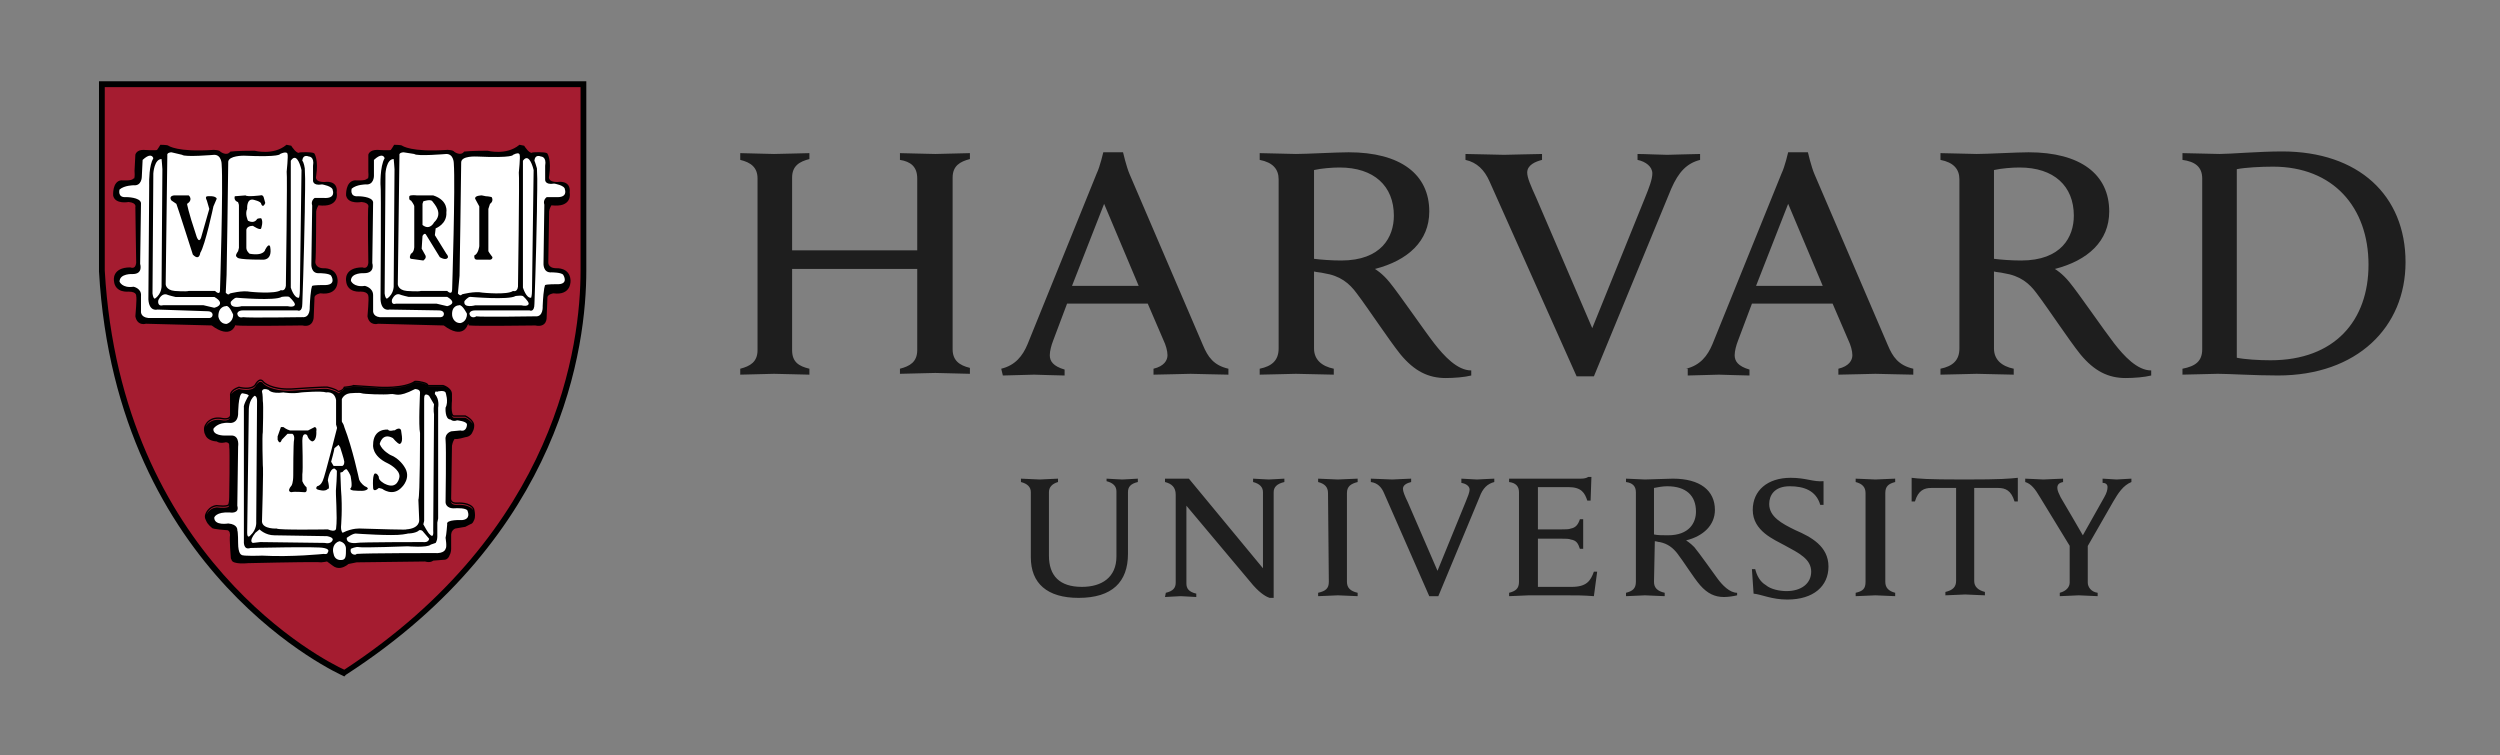 <svg width="139" height="42" viewBox="0 0 139 42" fill="none" xmlns="http://www.w3.org/2000/svg">
<rect x="0" y="0" width="139" height="42" fill="#808080" stroke="none"/>
<path d="M57.314 27.365C57.314 27.083 57.131 26.895 56.765 26.801V26.613C56.948 26.613 57.635 26.66 57.818 26.66C57.955 26.66 58.641 26.613 58.825 26.613V26.801C58.504 26.895 58.321 27.083 58.321 27.365V30.891C58.321 32.019 58.916 32.63 60.152 32.63C61.25 32.63 62.074 32.113 62.074 30.938V27.318C62.074 27.036 61.891 26.848 61.525 26.754V26.613C61.662 26.613 62.211 26.66 62.394 26.66C62.578 26.66 63.127 26.613 63.264 26.613V26.801C62.852 26.895 62.715 27.083 62.715 27.365V30.797C62.715 32.348 61.845 33.242 59.969 33.242C58.23 33.242 57.314 32.442 57.314 30.985L57.314 27.365ZM64.82 32.959C65.232 32.865 65.369 32.677 65.369 32.395V27.506C65.369 27.083 65.141 26.895 64.774 26.801V26.613H66.102L70.221 31.596V27.365C70.221 27.083 70.038 26.895 69.672 26.801V26.613C69.809 26.613 70.358 26.66 70.541 26.66C70.724 26.66 71.273 26.613 71.411 26.613V26.801C70.999 26.895 70.816 27.083 70.816 27.365V33.241H70.587C70.45 33.194 70.129 33.053 69.672 32.536L65.964 28.117V32.442C65.964 32.724 66.102 32.912 66.513 33.006V33.194C66.376 33.194 65.827 33.147 65.644 33.147C65.461 33.147 64.912 33.194 64.774 33.194L64.82 32.959ZM97.407 31.643H97.59C97.682 32.019 97.865 32.348 98.185 32.536C98.46 32.771 98.963 32.865 99.329 32.865C100.153 32.865 100.702 32.442 100.702 31.784C100.702 31.079 100.016 30.75 99.238 30.327C98.643 29.998 97.453 29.528 97.453 28.352C97.453 27.271 98.277 26.566 99.558 26.566C100.428 26.566 100.794 26.801 101.389 26.754V28.07H101.206C100.977 27.271 100.29 27.036 99.512 27.036C98.643 27.036 98.368 27.553 98.368 28.023C98.368 28.728 99.055 29.105 99.833 29.481C100.702 29.857 101.663 30.374 101.663 31.502C101.663 32.583 100.84 33.335 99.375 33.335C98.505 33.335 97.956 33.053 97.499 33.006L97.407 31.643ZM115.119 30.421L113.426 27.647C113.151 27.177 112.922 26.895 112.602 26.801V26.613C112.831 26.613 113.472 26.66 113.609 26.66C113.792 26.66 114.433 26.613 114.707 26.613V26.801C114.479 26.848 114.387 26.942 114.387 27.13C114.387 27.271 114.479 27.459 114.57 27.647C114.662 27.788 115.806 29.763 115.806 29.763L116.996 27.647C117.133 27.412 117.179 27.224 117.179 27.083C117.179 26.942 117.087 26.848 116.904 26.848V26.613C117.087 26.613 117.545 26.66 117.682 26.66C117.82 26.66 118.323 26.613 118.506 26.613V26.801C118.048 26.989 117.774 27.412 117.499 27.882L115.989 30.515M116.08 30.186V32.395C116.08 32.63 116.264 32.912 116.63 32.959V33.147C116.447 33.147 115.76 33.1 115.577 33.1C115.394 33.1 114.753 33.147 114.524 33.147V32.959C114.89 32.865 115.074 32.63 115.074 32.395V30.28M83.906 26.613H87.842C87.98 26.613 88.163 26.613 88.3 26.519H88.483L88.437 27.835H88.254C88.117 27.412 87.934 27.083 87.202 27.083H85.508V29.433H86.835C87.019 29.433 87.247 29.433 87.339 29.387C87.614 29.34 87.751 29.151 87.842 28.869H88.025V30.515H87.842C87.751 30.233 87.659 30.045 87.339 29.998C87.247 29.951 87.019 29.951 86.835 29.951H85.508V32.63H87.385C88.209 32.63 88.437 32.301 88.62 31.784H88.803L88.62 33.147C88.025 33.1 87.659 33.1 86.973 33.1H85.005C84.822 33.1 84.135 33.147 83.906 33.147V32.959C84.272 32.865 84.456 32.724 84.456 32.348V27.365C84.456 27.036 84.272 26.848 83.906 26.801L83.906 26.613ZM73.837 27.412C73.837 27.083 73.654 26.895 73.288 26.801V26.613C73.517 26.613 74.157 26.66 74.386 26.66C74.569 26.66 75.256 26.613 75.485 26.613V26.801C75.119 26.895 74.89 27.036 74.89 27.412V32.348C74.89 32.677 75.073 32.865 75.485 32.959V33.147C75.256 33.147 74.615 33.1 74.386 33.1C74.203 33.1 73.517 33.147 73.288 33.147V32.959C73.7 32.865 73.883 32.724 73.883 32.348L73.837 27.412ZM103.724 27.412C103.724 27.083 103.541 26.895 103.175 26.801V26.613C103.404 26.613 104.09 26.66 104.274 26.66C104.457 26.66 105.143 26.613 105.372 26.613V26.801C105.006 26.895 104.823 27.036 104.823 27.412V32.348C104.823 32.677 105.006 32.865 105.372 32.959V33.147C105.143 33.147 104.502 33.1 104.274 33.1C104.09 33.1 103.404 33.147 103.175 33.147V32.959C103.587 32.865 103.724 32.724 103.724 32.348V27.412ZM109.216 26.66C107.065 26.66 106.699 26.613 106.287 26.566V27.882H106.47C106.653 27.271 106.974 27.13 107.386 27.13H108.759V32.301C108.759 32.63 108.576 32.818 108.164 32.912V33.1C108.392 33.1 109.079 33.053 109.262 33.053C109.445 33.053 110.132 33.1 110.361 33.1V32.912C109.994 32.818 109.766 32.63 109.766 32.301V27.13H111.093C111.505 27.13 111.825 27.271 112.008 27.882H112.191V26.566C111.688 26.613 111.368 26.66 109.216 26.66ZM91.962 32.348C91.962 32.677 92.145 32.865 92.557 32.959V33.147C92.328 33.147 91.641 33.1 91.458 33.1C91.275 33.1 90.635 33.147 90.406 33.147V32.959C90.772 32.865 90.955 32.724 90.955 32.348V27.365C90.955 27.036 90.772 26.848 90.406 26.801V26.613C90.635 26.613 91.275 26.66 91.458 26.66C91.779 26.66 92.648 26.613 93.014 26.613C94.525 26.613 95.349 27.271 95.349 28.352C95.349 29.198 94.708 29.81 93.747 30.045C93.747 30.045 93.976 30.186 94.204 30.421C94.479 30.75 95.211 31.784 95.486 32.16C95.761 32.536 96.172 32.959 96.584 32.959V33.1C96.401 33.147 96.081 33.194 95.852 33.194C95.349 33.194 94.937 33.006 94.525 32.536C94.159 32.113 93.609 31.22 93.243 30.75C93.014 30.468 92.74 30.233 92.282 30.139C92.191 30.139 92.099 30.092 92.008 30.092L91.962 32.348ZM91.962 29.715C92.145 29.762 92.465 29.762 92.74 29.762C93.93 29.762 94.296 29.057 94.296 28.446C94.296 27.553 93.747 27.036 92.694 27.036C92.465 27.036 92.191 27.083 91.962 27.13V29.715ZM76.95 27.412C76.813 27.083 76.584 26.848 76.218 26.801V26.613C76.447 26.613 77.225 26.66 77.408 26.66C77.545 26.66 78.231 26.613 78.46 26.613V26.801C78.277 26.848 78.003 26.942 78.003 27.177C78.003 27.318 78.094 27.553 78.277 27.929L79.925 31.737L81.481 27.929C81.618 27.6 81.71 27.365 81.71 27.224C81.71 27.036 81.527 26.895 81.252 26.848V26.613C81.435 26.613 81.939 26.66 82.122 26.66C82.259 26.66 82.854 26.613 83.083 26.613V26.801C82.717 26.895 82.442 27.13 82.259 27.647L79.971 33.147H79.467L76.95 27.412ZM82.808 10.065C82.534 9.454 82.122 9.031 81.481 8.89V8.561C81.893 8.561 83.312 8.608 83.632 8.608C83.907 8.608 85.28 8.561 85.737 8.561V8.89C85.371 8.984 84.913 9.172 84.913 9.595C84.913 9.877 85.097 10.3 85.417 11.005L88.529 18.245L91.459 11.005C91.687 10.441 91.87 9.971 91.87 9.642C91.87 9.266 91.504 8.984 91.047 8.89V8.561C91.459 8.561 92.374 8.608 92.694 8.608C92.969 8.608 94.067 8.561 94.525 8.561V8.89C93.793 9.078 93.335 9.548 92.923 10.488L88.621 20.924H87.66L82.808 10.065ZM41.158 20.501C41.707 20.36 42.119 20.125 42.119 19.467V9.924C42.119 9.313 41.753 9.031 41.158 8.89V8.514C41.433 8.514 42.714 8.561 43.035 8.561C43.401 8.561 44.728 8.514 45.003 8.514V8.843C44.453 8.984 44.041 9.219 44.041 9.877V13.92H50.998V9.924C50.998 9.266 50.632 8.984 50.037 8.89V8.514C50.312 8.514 51.639 8.561 52.005 8.561C52.325 8.561 53.607 8.514 53.927 8.514V8.843C53.378 8.984 52.966 9.219 52.966 9.877V19.42C52.966 20.031 53.332 20.313 53.927 20.454V20.784C53.653 20.784 52.325 20.736 52.005 20.736C51.639 20.736 50.357 20.784 50.037 20.784V20.501C50.586 20.36 50.998 20.125 50.998 19.467V14.954H44.041V19.467C44.041 20.125 44.408 20.36 45.003 20.501V20.831C44.728 20.831 43.355 20.784 43.035 20.784C42.714 20.784 41.478 20.831 41.158 20.831V20.501ZM121.345 20.501C122.077 20.36 122.443 20.078 122.443 19.42V9.924C122.443 9.266 122.032 8.984 121.345 8.89V8.514C121.757 8.514 123.038 8.561 123.405 8.561C124 8.561 125.602 8.42 126.883 8.42C131.14 8.42 133.748 10.864 133.748 14.578C133.748 18.198 131.048 20.877 126.654 20.877C125.373 20.877 123.908 20.783 123.313 20.783C122.947 20.783 121.757 20.83 121.345 20.83V20.501ZM124.366 19.89C124.824 19.984 125.602 20.031 126.242 20.031C129.812 20.031 131.689 17.822 131.689 14.719C131.689 11.523 129.721 9.266 126.38 9.266C125.693 9.266 124.824 9.313 124.366 9.407V19.89ZM73.06 19.373C73.06 19.984 73.472 20.36 74.158 20.501V20.831C73.746 20.831 72.465 20.784 72.053 20.784C71.733 20.784 70.451 20.831 70.039 20.831V20.501C70.726 20.36 71.092 20.031 71.092 19.373V9.971C71.092 9.407 70.772 9.031 70.039 8.89V8.514C70.451 8.514 71.687 8.561 72.053 8.561C72.648 8.561 74.296 8.467 74.982 8.467C77.866 8.467 79.468 9.689 79.468 11.758C79.468 13.403 78.278 14.484 76.447 14.954C76.447 14.954 76.859 15.189 77.271 15.707C77.774 16.318 79.193 18.386 79.742 19.091C80.291 19.797 81.024 20.596 81.802 20.596V20.878C81.436 20.972 80.841 21.019 80.383 21.019C79.422 21.019 78.644 20.643 77.866 19.702C77.225 18.903 76.081 17.164 75.44 16.318C75.028 15.754 74.525 15.33 73.609 15.189C73.426 15.142 73.243 15.142 73.06 15.095L73.06 19.373ZM73.06 14.39C73.426 14.437 74.021 14.484 74.57 14.484C76.813 14.484 77.499 13.168 77.499 11.993C77.499 10.347 76.401 9.313 74.479 9.313C74.067 9.313 73.472 9.36 73.06 9.454V14.39ZM110.865 19.373C110.865 19.984 111.277 20.36 111.963 20.501V20.831C111.551 20.831 110.27 20.784 109.904 20.784C109.583 20.784 108.302 20.831 107.89 20.831V20.501C108.577 20.36 108.943 20.031 108.943 19.373V9.971C108.943 9.407 108.622 9.031 107.89 8.89V8.514C108.302 8.514 109.538 8.561 109.904 8.561C110.499 8.561 112.147 8.467 112.787 8.467C115.671 8.467 117.273 9.689 117.273 11.758C117.273 13.403 116.083 14.484 114.252 14.954C114.252 14.954 114.664 15.189 115.076 15.707C115.579 16.318 116.998 18.386 117.547 19.091C118.096 19.797 118.829 20.596 119.607 20.596V20.878C119.241 20.972 118.646 21.019 118.188 21.019C117.227 21.019 116.449 20.643 115.671 19.702C115.03 18.903 113.886 17.164 113.245 16.318C112.833 15.754 112.33 15.33 111.414 15.189C111.231 15.142 111.048 15.142 110.865 15.095L110.865 19.373ZM110.865 14.39C111.231 14.437 111.826 14.484 112.375 14.484C114.618 14.484 115.305 13.168 115.305 11.993C115.305 10.347 114.206 9.313 112.284 9.313C111.872 9.313 111.277 9.36 110.865 9.454V14.39ZM55.668 20.501C56.446 20.313 56.858 19.796 57.132 19.138L60.977 9.642C61.16 9.266 61.343 8.467 61.343 8.467H62.441C62.441 8.467 62.624 9.266 62.807 9.689L66.881 19.185C67.156 19.843 67.476 20.313 68.3 20.501V20.831C67.842 20.831 66.515 20.784 66.195 20.784C65.874 20.784 64.593 20.831 64.135 20.831V20.501C64.73 20.36 64.913 20.031 64.913 19.749C64.913 19.514 64.821 19.185 64.684 18.903L63.815 16.882H59.329L58.551 18.95C58.459 19.185 58.368 19.514 58.368 19.749C58.368 20.078 58.551 20.36 59.192 20.548V20.878C58.78 20.878 57.727 20.831 57.498 20.831L55.759 20.878L55.668 20.501ZM63.311 15.894L61.389 11.334L59.604 15.894H63.311ZM93.746 20.501C94.524 20.313 94.936 19.796 95.211 19.138L99.055 9.642C99.239 9.266 99.422 8.467 99.422 8.467H100.52C100.52 8.467 100.703 9.266 100.886 9.689L104.96 19.185C105.234 19.843 105.555 20.313 106.379 20.501V20.831C105.921 20.831 104.594 20.784 104.273 20.784C103.953 20.784 102.671 20.831 102.214 20.831V20.501C102.809 20.36 102.992 20.031 102.992 19.749C102.992 19.514 102.9 19.185 102.763 18.903L101.893 16.882H97.408L96.63 18.95C96.538 19.185 96.447 19.514 96.447 19.749C96.447 20.078 96.63 20.36 97.271 20.548V20.878C96.859 20.878 95.806 20.831 95.577 20.831L93.838 20.878V20.501H93.746ZM101.344 15.894L99.422 11.334L97.637 15.894H101.344Z" fill="#1E1E1E"/>
<path d="M5.687 4.707H32.461V15.096C32.461 19.844 30.722 29.951 19.188 37.473C19.188 37.473 6.648 32.114 5.687 15.096L5.687 4.707Z" fill="#A51C30"/>
<path d="M14.491 21.097C14.424 21.094 14.366 21.129 14.319 21.171C14.227 21.252 14.172 21.365 14.169 21.371C14.067 21.517 13.852 21.555 13.657 21.549C13.462 21.543 13.294 21.497 13.294 21.497L13.283 21.494L13.273 21.498C12.992 21.594 12.867 21.717 12.816 21.822C12.79 21.875 12.784 21.923 12.784 21.957C12.784 21.985 12.787 21.996 12.789 22.004V23.081C12.779 23.141 12.752 23.177 12.715 23.202C12.677 23.228 12.627 23.242 12.576 23.247C12.475 23.258 12.377 23.236 12.377 23.236H12.376C12.024 23.164 11.783 23.249 11.632 23.354C11.484 23.457 11.425 23.578 11.423 23.582C11.273 23.791 11.372 24.085 11.372 24.085V24.087C11.382 24.113 11.393 24.139 11.406 24.162C11.406 24.162 11.408 24.167 11.408 24.167C11.545 24.544 12.049 24.543 12.049 24.543C12.232 24.684 12.552 24.59 12.552 24.59C12.646 24.59 12.701 24.63 12.735 24.681C12.751 24.75 12.743 24.819 12.743 24.819L12.743 24.828L12.744 24.835C12.747 24.847 12.754 24.913 12.757 25.002C12.76 25.091 12.761 25.209 12.762 25.345C12.764 25.618 12.763 25.965 12.761 26.306C12.755 26.987 12.743 27.645 12.743 27.645C12.743 27.875 12.7 28.01 12.7 28.01L12.698 28.015V28.022C12.698 28.033 12.694 28.039 12.682 28.049C12.669 28.059 12.648 28.071 12.618 28.079C12.56 28.095 12.476 28.101 12.392 28.101C12.224 28.101 12.053 28.078 12.053 28.078L12.049 28.077L12.044 28.078C11.568 28.127 11.42 28.566 11.419 28.571V28.572C11.381 28.663 11.384 28.756 11.41 28.839C11.423 28.881 11.441 28.921 11.463 28.958C11.548 29.172 11.774 29.338 11.774 29.338C11.774 29.432 12.644 29.479 12.644 29.479C12.697 29.492 12.733 29.53 12.76 29.576C12.762 29.585 12.765 29.593 12.768 29.601C12.789 29.683 12.789 29.761 12.789 29.761C12.783 29.786 12.78 29.814 12.778 29.854C12.776 29.9 12.775 29.956 12.777 30.02C12.779 30.146 12.786 30.301 12.794 30.451C12.812 30.752 12.835 31.033 12.835 31.033L12.835 31.035V31.037C12.84 31.067 12.855 31.093 12.872 31.116L12.873 31.124C12.919 31.406 13.789 31.312 13.789 31.312C13.789 31.312 16.836 31.24 17.66 31.254C17.778 31.256 17.85 31.26 17.861 31.266C17.953 31.266 18.182 31.219 18.182 31.219L18.502 31.454C18.631 31.557 18.764 31.586 18.887 31.578C18.911 31.576 18.935 31.573 18.959 31.569C19.194 31.525 19.372 31.359 19.372 31.359L19.83 31.266C19.921 31.266 23.629 31.219 23.629 31.219C23.949 31.313 24.086 31.171 24.086 31.171L24.681 31.124C24.704 31.124 24.725 31.122 24.745 31.119C24.891 31.091 24.965 30.972 25.004 30.855C25.016 30.832 25.028 30.809 25.037 30.785C25.085 30.648 25.084 30.514 25.084 30.514V29.719C25.092 29.656 25.106 29.607 25.122 29.562C25.205 29.411 25.322 29.385 25.322 29.385L25.871 29.291L26.146 29.15C26.252 29.123 26.307 29.047 26.339 28.956C26.347 28.942 26.356 28.93 26.362 28.916C26.4 28.833 26.411 28.737 26.411 28.645C26.411 28.462 26.364 28.294 26.364 28.294L26.362 28.286C26.262 28.08 26.031 27.996 25.831 27.96C25.632 27.924 25.456 27.936 25.456 27.936H25.455C25.235 27.959 25.151 27.894 25.113 27.831C25.075 27.767 25.084 27.698 25.084 27.698V27.696L25.13 24.782C25.148 24.673 25.179 24.586 25.21 24.515C25.246 24.445 25.276 24.402 25.276 24.402C25.413 24.449 25.871 24.308 25.871 24.308C26.134 24.281 26.243 24.115 26.291 23.978C26.295 23.97 26.301 23.962 26.305 23.954C26.365 23.824 26.365 23.704 26.365 23.701C26.389 23.516 26.265 23.364 26.141 23.261C26.016 23.157 25.886 23.097 25.886 23.097L25.879 23.094H25.236C25.218 23.09 25.204 23.08 25.189 23.06C25.173 23.039 25.158 23.008 25.147 22.97C25.125 22.894 25.115 22.792 25.113 22.691C25.107 22.489 25.13 22.291 25.13 22.291L25.13 22.288V21.91C25.13 21.727 25.003 21.599 24.884 21.519C24.764 21.439 24.646 21.404 24.646 21.404L24.641 21.402H23.824C23.806 21.37 23.785 21.34 23.755 21.319C23.714 21.292 23.667 21.272 23.622 21.257C23.533 21.226 23.45 21.214 23.45 21.214C23.301 21.166 23.079 21.167 23.079 21.167H23.067L23.057 21.173C22.773 21.376 22.273 21.461 21.846 21.49C21.42 21.519 21.068 21.496 21.068 21.496L19.632 21.401L19.619 21.413C19.624 21.409 19.615 21.416 19.6 21.421C19.585 21.426 19.564 21.432 19.54 21.438C19.492 21.448 19.431 21.458 19.372 21.467C19.253 21.485 19.139 21.496 19.139 21.496L19.115 21.498L19.107 21.522C19.068 21.644 18.948 21.686 18.948 21.686L18.822 21.73C18.738 21.657 18.608 21.601 18.484 21.562C18.354 21.522 18.245 21.499 18.24 21.498C18.239 21.498 18.238 21.497 18.238 21.496C18.233 21.495 18.229 21.494 18.225 21.493C18.217 21.491 18.21 21.49 18.201 21.489C18.182 21.487 18.158 21.486 18.128 21.486C18.069 21.486 17.988 21.487 17.892 21.491C17.701 21.497 17.45 21.51 17.201 21.525C16.704 21.554 16.213 21.59 16.212 21.59C15.644 21.613 15.261 21.52 15.02 21.422C14.779 21.324 14.684 21.225 14.684 21.225C14.624 21.141 14.557 21.1 14.491 21.097ZM14.488 21.174C14.528 21.176 14.575 21.199 14.628 21.275L14.629 21.277L14.631 21.28C14.631 21.28 14.742 21.392 14.993 21.494C15.244 21.596 15.638 21.691 16.215 21.667H16.217C16.217 21.667 16.709 21.631 17.206 21.602C17.455 21.587 17.705 21.575 17.895 21.568C17.99 21.565 18.071 21.563 18.128 21.563C18.157 21.564 18.18 21.565 18.195 21.566C18.201 21.567 18.205 21.568 18.208 21.568L18.21 21.57L18.221 21.573C18.221 21.573 18.334 21.596 18.464 21.636C18.593 21.677 18.74 21.738 18.797 21.797L18.813 21.813L18.972 21.759C18.972 21.759 19.07 21.7 19.136 21.598C19.085 21.726 18.96 21.769 18.96 21.769L18.823 21.864C18.686 21.723 18.228 21.629 18.228 21.629C18.182 21.582 16.214 21.722 16.214 21.722C15.069 21.769 14.657 21.347 14.657 21.347C14.429 21.018 14.2 21.487 14.2 21.487C13.971 21.816 13.284 21.629 13.284 21.629C13.031 21.715 12.918 21.822 12.865 21.912C12.869 21.895 12.874 21.877 12.884 21.857C12.924 21.776 13.03 21.666 13.292 21.575C13.307 21.578 13.46 21.62 13.656 21.626C13.862 21.632 14.104 21.598 14.231 21.416L14.233 21.414L14.235 21.411C14.235 21.411 14.29 21.297 14.368 21.228C14.407 21.194 14.448 21.172 14.488 21.174ZM23.09 21.245C23.106 21.245 23.313 21.248 23.434 21.289L23.437 21.29L23.44 21.291C23.44 21.291 23.518 21.302 23.6 21.33C23.641 21.344 23.683 21.362 23.715 21.384C23.721 21.387 23.723 21.391 23.728 21.395C23.618 21.325 23.445 21.299 23.445 21.299C23.308 21.252 23.079 21.252 23.079 21.252C22.484 21.675 21.065 21.582 21.065 21.582L19.646 21.487C19.601 21.534 19.159 21.58 19.148 21.581C19.15 21.578 19.153 21.575 19.155 21.572C19.161 21.571 19.266 21.56 19.384 21.543C19.444 21.534 19.506 21.524 19.557 21.513C19.582 21.507 19.605 21.501 19.624 21.494C19.635 21.491 19.643 21.485 19.652 21.48L21.063 21.573C21.063 21.573 21.421 21.597 21.853 21.567C22.279 21.538 22.779 21.459 23.09 21.245ZM23.807 21.479H24.629C24.632 21.48 24.697 21.506 24.773 21.546C24.696 21.507 24.635 21.487 24.635 21.487H23.811C23.81 21.484 23.808 21.482 23.807 21.479ZM24.788 21.554C24.808 21.565 24.824 21.571 24.845 21.584C24.85 21.588 24.855 21.593 24.861 21.597C24.836 21.581 24.812 21.567 24.788 21.554ZM25.114 23.079C25.119 23.088 25.124 23.098 25.13 23.106C25.153 23.138 25.185 23.162 25.224 23.17L25.227 23.171H25.862C25.867 23.174 25.981 23.228 26.094 23.322C26.173 23.388 26.243 23.47 26.275 23.561C26.193 23.426 26.042 23.322 25.949 23.268C25.903 23.241 25.871 23.227 25.871 23.227H25.231C25.175 23.216 25.138 23.158 25.114 23.079ZM12.805 23.223C12.689 23.446 12.369 23.368 12.369 23.368C11.683 23.227 11.454 23.697 11.454 23.697C11.447 23.706 11.444 23.715 11.439 23.724C11.449 23.689 11.463 23.656 11.485 23.626L11.489 23.62C11.489 23.62 11.541 23.512 11.676 23.417C11.812 23.323 12.028 23.243 12.362 23.311C12.362 23.311 12.469 23.336 12.585 23.323C12.644 23.317 12.706 23.302 12.758 23.267C12.775 23.255 12.79 23.239 12.805 23.223ZM25.056 27.877C25.111 27.963 25.231 28.037 25.462 28.014C25.462 28.014 25.631 28.002 25.82 28.036C26.009 28.071 26.211 28.151 26.295 28.32C26.295 28.321 26.3 28.345 26.302 28.352C26.087 28.027 25.46 28.069 25.46 28.069C25.16 28.099 25.078 27.97 25.056 27.877ZM12.74 28.098C12.739 28.1 12.736 28.115 12.736 28.115C12.736 28.139 12.725 28.159 12.706 28.174C12.687 28.19 12.661 28.201 12.628 28.21C12.435 28.263 12.049 28.21 12.049 28.21C11.718 28.244 11.555 28.473 11.49 28.598C11.49 28.598 11.618 28.201 12.053 28.155C12.06 28.156 12.222 28.178 12.393 28.178C12.481 28.178 12.568 28.172 12.638 28.153C12.673 28.143 12.705 28.131 12.73 28.11C12.734 28.107 12.737 28.102 12.74 28.098ZM15.929 8.048L15.915 8.06C15.201 8.656 14.163 8.381 14.163 8.381L14.159 8.38H14.154C13.146 8.38 12.822 8.427 12.822 8.427L12.807 8.43L12.798 8.441C12.694 8.569 12.566 8.568 12.454 8.535C12.345 8.502 12.261 8.439 12.257 8.436C12.237 8.406 12.204 8.388 12.168 8.375C12.127 8.36 12.081 8.352 12.037 8.346C11.948 8.333 11.866 8.333 11.866 8.333H11.864L11.863 8.334C10.859 8.404 10.232 8.345 9.859 8.269C9.672 8.232 9.549 8.189 9.473 8.157C9.397 8.125 9.37 8.105 9.37 8.105L9.375 8.11C9.36 8.095 9.346 8.089 9.329 8.084C9.312 8.079 9.292 8.075 9.271 8.071C9.228 8.064 9.177 8.06 9.128 8.057C9.029 8.051 8.937 8.051 8.937 8.051H8.913L8.903 8.072C8.863 8.154 8.739 8.325 8.73 8.338C8.725 8.34 8.712 8.344 8.69 8.347C8.664 8.349 8.63 8.352 8.592 8.353C8.516 8.355 8.422 8.354 8.331 8.351C8.149 8.345 7.978 8.334 7.978 8.334L7.977 8.333H7.976C7.785 8.333 7.67 8.396 7.606 8.462C7.541 8.528 7.527 8.599 7.527 8.599L7.526 8.602L7.48 9.501V9.504C7.503 9.783 7.476 9.896 7.457 9.926C7.448 9.941 7.447 9.938 7.447 9.938L7.416 9.917L7.395 9.949C7.383 9.967 7.337 9.992 7.272 10.007C7.207 10.021 7.127 10.029 7.048 10.032C6.89 10.037 6.743 10.026 6.743 10.026L6.739 10.025L6.736 10.026C6.611 10.039 6.518 10.101 6.453 10.185C6.388 10.268 6.349 10.372 6.325 10.472C6.278 10.673 6.291 10.866 6.291 10.866V10.871C6.315 10.998 6.386 11.088 6.475 11.145C6.563 11.203 6.669 11.23 6.77 11.243C6.966 11.266 7.138 11.233 7.148 11.231H7.149C7.392 11.254 7.481 11.331 7.513 11.393C7.546 11.456 7.528 11.51 7.528 11.51L7.526 11.515V11.522C7.526 11.619 7.538 12.392 7.549 13.144C7.561 13.894 7.571 14.614 7.572 14.62C7.561 14.72 7.534 14.784 7.504 14.823C7.473 14.862 7.438 14.879 7.402 14.886C7.33 14.901 7.258 14.871 7.258 14.871L7.251 14.867H7.244C6.732 14.867 6.496 15.051 6.398 15.24C6.3 15.429 6.337 15.615 6.337 15.617C6.362 15.958 6.572 16.116 6.769 16.177C6.967 16.238 7.156 16.214 7.156 16.214L7.151 16.215C7.396 16.215 7.497 16.281 7.539 16.339C7.582 16.398 7.572 16.451 7.572 16.451L7.571 16.463L7.576 16.475C7.574 16.472 7.581 16.499 7.583 16.535C7.585 16.571 7.586 16.618 7.585 16.673C7.583 16.782 7.576 16.92 7.567 17.055C7.55 17.324 7.527 17.583 7.527 17.583V17.587L7.528 17.593C7.576 17.863 7.728 17.974 7.865 18.006C7.992 18.035 8.096 18.005 8.112 18H8.114L11.768 18.095C12.289 18.485 12.626 18.497 12.828 18.39C13.021 18.288 13.072 18.105 13.078 18.084L13.142 18.094C13.182 18.101 13.262 18.105 13.379 18.108C13.496 18.111 13.648 18.113 13.823 18.114C14.172 18.117 14.612 18.115 15.047 18.113C15.482 18.11 15.912 18.105 16.238 18.102C16.563 18.098 16.785 18.095 16.806 18.095H16.809C16.959 18.129 17.076 18.122 17.167 18.086C17.259 18.049 17.321 17.985 17.362 17.918C17.442 17.784 17.442 17.637 17.442 17.635V17.633L17.488 16.513C17.506 16.439 17.584 16.386 17.665 16.352C17.743 16.32 17.813 16.31 17.818 16.309C18.326 16.378 18.576 16.194 18.685 15.989C18.794 15.783 18.77 15.564 18.77 15.562V15.561C18.745 15.219 18.548 15.05 18.362 14.976C18.176 14.902 17.997 14.915 17.997 14.915L18 14.915C17.757 14.915 17.646 14.828 17.59 14.744C17.534 14.66 17.533 14.579 17.533 14.579V14.578C17.546 14.496 17.554 14.293 17.56 14.018C17.567 13.74 17.571 13.397 17.573 13.062C17.579 12.392 17.58 11.757 17.58 11.757C17.58 11.699 17.612 11.606 17.645 11.532C17.674 11.467 17.696 11.429 17.703 11.417C17.985 11.447 18.2 11.43 18.351 11.374C18.509 11.316 18.606 11.222 18.661 11.123C18.771 10.929 18.722 10.723 18.721 10.719C18.742 10.542 18.716 10.408 18.656 10.316C18.594 10.22 18.503 10.167 18.411 10.139C18.234 10.085 18.057 10.118 18.046 10.12C17.732 10.12 17.625 10.031 17.587 9.953C17.549 9.875 17.577 9.795 17.577 9.795L17.579 9.788C17.648 9.337 17.625 9.027 17.584 8.828C17.543 8.629 17.481 8.537 17.481 8.537L17.477 8.532L17.471 8.527C17.424 8.495 17.357 8.483 17.275 8.474C17.193 8.465 17.099 8.462 17.009 8.462C16.831 8.462 16.67 8.474 16.67 8.474L16.658 8.475L16.65 8.481C16.617 8.507 16.582 8.504 16.533 8.478C16.484 8.453 16.429 8.405 16.379 8.351C16.28 8.243 16.201 8.116 16.201 8.116L16.192 8.102L15.929 8.048ZM28.881 8.048L28.868 8.06C28.154 8.656 27.116 8.381 27.116 8.381L27.111 8.38H27.106C26.144 8.38 25.82 8.427 25.82 8.427L25.805 8.43L25.797 8.441C25.692 8.569 25.565 8.568 25.452 8.535C25.344 8.503 25.263 8.442 25.257 8.437C25.236 8.406 25.203 8.388 25.166 8.375C25.126 8.36 25.079 8.352 25.035 8.346C24.946 8.333 24.864 8.333 24.864 8.333H24.862L24.862 8.334C23.857 8.404 23.231 8.345 22.857 8.269C22.671 8.232 22.547 8.189 22.471 8.157C22.395 8.125 22.369 8.105 22.369 8.105L22.373 8.11C22.358 8.095 22.343 8.089 22.326 8.084C22.309 8.079 22.291 8.075 22.269 8.071C22.226 8.064 22.175 8.06 22.125 8.057C22.027 8.051 21.935 8.051 21.935 8.051H21.912L21.901 8.072C21.861 8.154 21.736 8.327 21.727 8.339C21.722 8.341 21.709 8.344 21.687 8.347C21.662 8.349 21.629 8.352 21.591 8.353C21.515 8.355 21.421 8.354 21.33 8.351C21.148 8.345 20.976 8.334 20.976 8.334L20.975 8.333H20.974C20.761 8.333 20.636 8.395 20.565 8.46C20.495 8.526 20.479 8.599 20.479 8.599V9.55C20.501 9.806 20.473 9.907 20.456 9.93C20.448 9.942 20.449 9.938 20.447 9.938C20.446 9.938 20.445 9.938 20.445 9.938L20.414 9.917L20.393 9.949C20.381 9.967 20.335 9.992 20.27 10.007C20.206 10.021 20.124 10.029 20.045 10.031C19.888 10.037 19.74 10.026 19.74 10.026L19.738 10.025L19.734 10.026C19.599 10.039 19.497 10.1 19.426 10.183C19.354 10.266 19.31 10.371 19.284 10.471C19.23 10.673 19.242 10.866 19.242 10.866V10.868L19.243 10.871C19.268 10.998 19.339 11.088 19.427 11.145C19.516 11.203 19.621 11.23 19.722 11.243C19.918 11.266 20.091 11.232 20.101 11.231H20.102C20.345 11.254 20.433 11.331 20.465 11.393C20.498 11.455 20.48 11.51 20.48 11.51L20.48 11.511V11.512C20.471 11.548 20.468 11.609 20.465 11.707C20.462 11.805 20.46 11.935 20.459 12.085C20.457 12.386 20.458 12.768 20.461 13.144C20.466 13.894 20.479 14.614 20.479 14.62C20.468 14.72 20.441 14.784 20.41 14.822C20.379 14.862 20.344 14.879 20.308 14.886C20.236 14.901 20.165 14.871 20.165 14.871L20.158 14.867H20.15C19.638 14.867 19.402 15.051 19.304 15.24C19.206 15.428 19.243 15.615 19.243 15.617C19.268 15.958 19.478 16.115 19.675 16.177C19.873 16.238 20.063 16.213 20.063 16.213L20.058 16.214C20.28 16.214 20.38 16.28 20.43 16.341C20.479 16.402 20.479 16.458 20.479 16.458V16.467L20.482 16.475C20.481 16.472 20.488 16.499 20.489 16.535C20.491 16.57 20.491 16.618 20.49 16.672C20.488 16.782 20.481 16.92 20.472 17.054C20.455 17.324 20.433 17.582 20.433 17.582L20.432 17.587L20.433 17.593C20.481 17.863 20.634 17.974 20.771 18.006C20.898 18.035 21.002 18.006 21.019 18.001H21.02L24.674 18.096C25.195 18.486 25.531 18.497 25.733 18.39C25.928 18.287 25.99 18.092 25.996 18.074L25.997 18.073C26.013 18.04 26.048 18.025 26.066 18.025C26.074 18.025 26.074 18.027 26.072 18.024C26.07 18.021 26.074 18.023 26.066 18.04L26.043 18.087L26.093 18.095C26.134 18.102 26.214 18.105 26.331 18.108C26.448 18.112 26.6 18.114 26.774 18.115C27.124 18.117 27.564 18.116 27.999 18.113C28.434 18.11 28.863 18.106 29.189 18.102C29.515 18.098 29.741 18.096 29.761 18.096C29.922 18.13 30.045 18.121 30.137 18.086C30.232 18.049 30.294 17.985 30.331 17.917C30.407 17.781 30.393 17.629 30.393 17.629L30.394 17.635L30.439 16.513C30.458 16.439 30.535 16.385 30.616 16.352C30.694 16.32 30.766 16.311 30.77 16.31C31.278 16.379 31.527 16.194 31.636 15.989C31.745 15.783 31.721 15.564 31.72 15.562V15.561C31.696 15.219 31.5 15.05 31.314 14.976C31.127 14.902 30.948 14.915 30.948 14.915L30.952 14.914C30.685 14.914 30.576 14.827 30.526 14.744C30.476 14.662 30.486 14.582 30.486 14.582V14.577C30.486 14.3 30.532 11.758 30.532 11.758V11.757C30.532 11.699 30.563 11.606 30.597 11.532C30.626 11.467 30.649 11.429 30.656 11.417C30.938 11.446 31.153 11.429 31.304 11.374C31.461 11.316 31.558 11.222 31.614 11.123C31.724 10.928 31.675 10.723 31.674 10.718C31.695 10.542 31.668 10.408 31.608 10.315C31.546 10.22 31.454 10.167 31.363 10.139C31.185 10.084 31.007 10.118 30.997 10.12C30.684 10.12 30.578 10.03 30.54 9.952C30.502 9.875 30.53 9.795 30.53 9.795L30.532 9.788C30.601 9.337 30.578 9.027 30.537 8.828C30.496 8.628 30.433 8.537 30.433 8.537L30.429 8.532L30.423 8.527C30.377 8.495 30.309 8.483 30.227 8.474C30.146 8.465 30.052 8.462 29.962 8.462C29.783 8.462 29.622 8.474 29.622 8.474L29.611 8.475L29.602 8.481C29.569 8.507 29.535 8.504 29.486 8.478C29.437 8.453 29.381 8.405 29.331 8.351C29.231 8.243 29.153 8.116 29.153 8.116L29.144 8.102L28.881 8.048Z" fill="black"/>
<path d="M19.143 37.612L19.052 37.565C18.96 37.518 6.465 31.971 5.504 15.094V4.517H32.599V15.047C32.599 19.184 31.317 29.714 19.234 37.518L19.143 37.612ZM5.825 4.845V15.046C6.74 31.03 18.09 36.765 19.143 37.235C30.997 29.479 32.279 19.136 32.279 15.046V4.845H5.825Z" fill="black"/>
<path d="M9.532 8.468C9.532 8.468 9.257 8.468 9.303 8.656L9.212 15.801C9.212 15.801 9.212 16.131 9.715 16.177C9.715 16.177 10.355 16.224 10.493 16.177H11.958C11.958 16.177 12.232 16.459 12.232 16.13C12.232 16.13 12.415 10.348 12.323 9.126C12.323 9.126 12.323 8.608 11.911 8.608C11.911 8.608 10.264 8.749 10.127 8.608L9.532 8.468ZM15.885 8.479C15.825 8.473 15.727 8.491 15.573 8.561C15.573 8.561 15.619 8.75 13.56 8.656C13.514 8.656 12.736 8.655 12.69 8.984C12.69 8.984 12.644 12.369 12.644 12.463L12.598 15.284L12.552 16.271C12.552 16.271 12.69 16.459 12.781 16.318C12.781 16.318 13.468 16.13 13.925 16.224C13.925 16.224 15.299 16.365 15.619 16.13C15.619 16.13 15.848 16.224 15.894 15.895C15.894 15.895 15.985 9.642 15.939 9.548C15.939 9.548 16.031 8.655 15.985 8.561C15.985 8.561 15.985 8.488 15.885 8.479ZM8.339 8.654C8.249 8.657 8.119 8.715 7.93 8.891L7.884 9.831C7.884 9.831 7.884 10.348 7.427 10.301C7.427 10.301 6.923 10.301 6.648 10.536C6.648 10.536 6.511 11.006 7.015 10.959C7.015 10.959 7.793 10.959 7.839 11.288L7.792 14.672C7.792 14.672 7.976 15.237 7.381 15.237C7.381 15.237 6.648 15.19 6.648 15.66C6.648 15.66 6.786 16.036 7.427 15.942C7.427 15.942 7.884 16.036 7.839 16.459V17.305C7.839 17.305 7.792 17.634 8.25 17.681H11.637C11.637 17.681 11.82 17.681 11.82 17.493C11.82 17.493 11.82 17.305 11.546 17.305L8.754 17.211C8.754 17.211 8.296 17.353 8.25 16.648C8.25 16.648 8.294 10.611 8.295 10.345L8.296 10.348C8.296 10.348 8.295 10.326 8.295 10.323C8.295 10.321 8.296 10.255 8.296 10.254C8.295 10.252 8.295 10.252 8.294 10.25C8.29 10.019 8.289 9.201 8.525 8.796C8.525 8.796 8.489 8.649 8.339 8.654ZM17.006 8.671C16.809 8.689 16.809 8.938 16.809 8.938C16.901 9.032 16.946 9.361 16.946 9.361C16.992 10.113 16.946 10.959 16.946 11.758C16.9 14.438 16.809 16.883 16.809 16.883C16.809 17.4 16.535 17.258 16.535 17.258H13.513C13.193 17.258 13.193 17.446 13.193 17.446C13.239 17.728 13.513 17.634 13.513 17.634C13.788 17.681 16.809 17.634 16.809 17.634C17.267 17.681 17.221 17.07 17.221 17.07C17.267 15.989 17.358 15.895 17.358 15.895C17.45 15.848 17.953 15.848 17.953 15.848C18.777 15.895 18.411 15.331 18.411 15.331C18.32 15.19 17.77 15.189 17.77 15.189C17.267 15.236 17.312 14.672 17.312 14.672L17.358 11.429C17.267 11.147 17.496 11.006 17.496 11.006H17.999C18.686 11.053 18.502 10.583 18.502 10.583C18.502 10.348 17.908 10.253 17.908 10.253C17.358 10.348 17.404 10.018 17.404 10.018V9.22C17.495 8.702 17.175 8.703 17.175 8.703C17.106 8.676 17.051 8.667 17.006 8.671ZM16.36 8.776C16.301 8.784 16.237 8.832 16.168 8.938V15.989C16.168 15.989 16.351 16.6 16.626 16.553C16.626 16.553 16.672 16.412 16.672 16.177L16.764 9.455C16.764 9.455 16.613 8.741 16.36 8.776ZM8.983 8.843C8.571 8.843 8.525 9.643 8.525 9.643L8.479 16.318C8.525 16.647 8.616 16.6 8.616 16.6C9.028 16.318 8.983 15.848 8.983 15.848C8.983 15.848 9.029 9.502 9.029 9.408C9.029 9.314 8.983 8.843 8.983 8.843ZM9.173 16.362C9.154 16.363 9.132 16.366 9.109 16.373C9.017 16.4 8.905 16.481 8.809 16.676L8.808 16.68L8.807 16.683C8.807 16.683 8.78 16.771 8.801 16.857C8.811 16.9 8.838 16.945 8.886 16.969C8.933 16.992 8.996 16.992 9.077 16.97H11.312L11.911 17.112L11.919 17.11C11.919 17.11 11.962 17.1 12.015 17.08C12.068 17.06 12.132 17.03 12.18 16.982C12.203 16.957 12.223 16.928 12.231 16.892C12.24 16.856 12.235 16.815 12.217 16.775C12.181 16.695 12.095 16.614 11.931 16.518L11.922 16.513H9.765C9.762 16.512 9.664 16.49 9.552 16.461C9.438 16.432 9.308 16.393 9.274 16.376L9.273 16.375H9.272C9.272 16.375 9.232 16.359 9.173 16.362ZM15.973 16.486C15.845 16.479 15.665 16.506 15.665 16.506C15.299 16.741 13.148 16.553 13.148 16.553C13.01 16.553 12.827 16.788 12.827 16.788C12.781 17.211 13.468 17.023 13.422 17.023H15.985C16.397 17.117 16.397 16.929 16.397 16.929C16.397 16.788 16.077 16.506 16.077 16.506C16.054 16.494 16.016 16.488 15.973 16.486ZM12.587 17.013C12.575 17.014 12.564 17.017 12.552 17.023C12.552 17.023 12.14 17.023 12.14 17.588C12.14 17.588 12.186 18.01 12.598 18.01C12.598 18.01 12.964 17.916 12.964 17.493C12.964 17.493 12.763 16.997 12.587 17.013ZM22.438 8.468C22.438 8.468 22.163 8.468 22.209 8.656L22.118 15.801C22.118 15.801 22.118 16.131 22.621 16.177C22.621 16.177 23.263 16.224 23.4 16.177H24.864C24.864 16.177 25.139 16.459 25.139 16.083C25.139 16.083 25.322 10.3 25.231 9.078C25.231 9.078 25.23 8.561 24.819 8.561C24.819 8.561 23.171 8.702 23.033 8.561L22.438 8.468ZM28.773 8.525C28.719 8.528 28.64 8.549 28.526 8.608C28.526 8.608 28.571 8.797 26.512 8.703C26.466 8.703 25.642 8.655 25.642 9.031C25.642 9.031 25.596 12.416 25.596 12.51L25.551 15.331L25.459 16.318C25.459 16.318 25.597 16.506 25.688 16.365C25.688 16.365 26.375 16.177 26.832 16.271C26.832 16.271 28.205 16.412 28.526 16.177C28.526 16.177 28.754 16.271 28.8 15.942C28.8 15.942 28.891 9.69 28.846 9.596C28.846 9.596 28.938 8.702 28.892 8.608C28.892 8.608 28.892 8.52 28.773 8.525ZM21.2 8.654C21.11 8.657 20.979 8.715 20.791 8.891V9.783C20.791 9.783 20.791 10.3 20.333 10.253C20.333 10.253 19.83 10.253 19.555 10.488C19.555 10.488 19.417 10.959 19.921 10.912C19.921 10.912 20.699 10.912 20.745 11.241L20.699 14.626C20.699 14.626 20.883 15.189 20.242 15.189C20.242 15.189 19.51 15.143 19.51 15.613C19.51 15.613 19.647 15.989 20.287 15.895C20.287 15.895 20.745 15.989 20.745 16.413V17.258C20.745 17.258 20.7 17.587 21.111 17.635H24.498C24.498 17.635 24.681 17.634 24.681 17.446C24.681 17.446 24.681 17.258 24.406 17.258L21.66 17.211C21.66 17.211 21.203 17.353 21.157 16.648C21.157 16.648 21.203 10.347 21.157 10.253V10.348C21.157 10.348 21.111 9.266 21.386 8.796C21.386 8.796 21.35 8.649 21.2 8.654ZM29.912 8.671C29.716 8.689 29.715 8.938 29.715 8.938C29.761 9.032 29.853 9.361 29.853 9.361C29.899 10.113 29.853 10.959 29.853 11.758C29.807 14.438 29.715 16.883 29.715 16.883C29.715 17.4 29.441 17.258 29.441 17.258H26.421C26.1 17.258 26.1 17.446 26.1 17.446C26.145 17.728 26.466 17.635 26.466 17.588C26.741 17.635 29.761 17.588 29.761 17.588C30.219 17.635 30.173 17.023 30.173 17.023C30.219 15.942 30.311 15.848 30.311 15.848C30.402 15.801 30.905 15.801 30.905 15.801C31.683 15.848 31.317 15.284 31.317 15.284C31.226 15.143 30.676 15.143 30.676 15.143C30.173 15.19 30.219 14.626 30.219 14.626L30.265 11.382C30.174 11.1 30.402 10.959 30.402 10.959H30.905C31.592 11.006 31.409 10.536 31.409 10.536C31.409 10.301 30.814 10.207 30.814 10.207C30.265 10.301 30.311 9.972 30.311 9.972V9.22C30.402 8.702 30.082 8.703 30.082 8.703C30.013 8.676 29.957 8.667 29.912 8.671ZM29.266 8.793C29.207 8.798 29.143 8.841 29.075 8.938V15.989C29.075 15.989 29.258 16.6 29.532 16.553C29.532 16.553 29.579 16.412 29.579 16.177L29.67 9.454C29.67 9.454 29.519 8.772 29.266 8.793ZM21.889 8.843C21.477 8.843 21.432 9.643 21.432 9.643L21.386 16.318C21.432 16.647 21.523 16.6 21.523 16.6C21.935 16.318 21.889 15.848 21.889 15.848C21.889 15.848 21.935 9.502 21.935 9.408C21.935 9.314 21.889 8.843 21.889 8.843ZM22.151 16.355C22.071 16.352 21.924 16.389 21.798 16.648C21.798 16.648 21.706 16.977 22.027 16.883H24.269L24.864 17.023C24.864 17.023 25.505 16.882 24.864 16.506H22.714C22.714 16.506 22.301 16.412 22.209 16.365C22.209 16.365 22.188 16.356 22.151 16.355ZM28.905 16.438C28.788 16.441 28.663 16.459 28.663 16.459C28.297 16.694 26.146 16.506 26.146 16.506C26.009 16.506 25.825 16.741 25.825 16.741C25.734 17.164 26.421 16.976 26.421 16.976H28.983C29.395 17.07 29.395 16.883 29.395 16.883C29.395 16.742 29.075 16.459 29.075 16.459C29.04 16.442 28.974 16.437 28.905 16.438ZM25.54 16.966C25.528 16.967 25.517 16.97 25.505 16.976C25.505 16.976 25.093 16.976 25.139 17.54C25.139 17.54 25.184 17.963 25.596 17.963C25.596 17.963 25.963 17.916 25.963 17.446C25.963 17.446 25.721 16.951 25.54 16.966ZM18.732 26.096C18.732 26.096 18.732 26.613 18.686 27.131C18.64 27.413 18.777 28.729 18.686 29.387C18.686 29.387 18.686 29.622 18.228 29.434C18.228 29.434 15.436 29.481 15.39 29.387C15.39 29.387 14.612 29.434 14.566 29.011C14.566 29.011 14.658 25.955 14.612 25.861C14.612 25.861 14.566 24.216 14.612 24.028C14.612 24.028 14.658 22.477 14.612 22.288C14.612 22.288 14.612 21.912 14.566 21.771C14.566 21.771 14.566 21.536 14.933 21.677C14.933 21.677 15.07 21.912 15.757 21.818C15.757 21.818 16.26 21.912 16.763 21.818C16.763 21.818 17.862 21.724 18.137 21.818C18.137 21.818 18.594 21.724 18.686 22.241V23.605L18.823 24.075L18.96 23.981L19.006 23.652V22.195C19.006 22.195 19.098 21.912 19.464 21.865C19.464 21.865 20.013 21.818 20.105 21.865C20.196 21.912 21.386 21.959 21.706 21.912C22.027 21.865 22.073 22.147 23.079 21.63C23.079 21.63 23.354 21.63 23.354 21.818C23.354 21.818 23.262 23.699 23.354 24.075C23.354 24.075 23.354 27.554 23.262 27.789L23.308 28.917C23.308 28.917 23.354 29.387 22.576 29.434C22.576 29.434 23.034 29.481 20.059 29.387C20.059 29.387 19.601 29.34 19.052 29.622C19.052 29.622 18.96 29.575 18.96 29.293C18.96 29.293 19.052 28.259 18.96 27.225L18.915 26.096L18.732 26.096ZM23.537 29.152C23.537 29.152 23.812 29.669 23.903 29.716C23.903 29.716 24.132 29.998 24.086 29.481L24.132 23.041C24.132 23.041 24.086 22.806 24.132 22.477L23.858 22.007C23.858 22.007 23.583 21.771 23.583 22.148V28.964L23.537 29.152ZM14.429 29.434C14.429 29.434 14.75 29.763 15.253 29.763L18.182 29.81C18.182 29.81 18.503 29.857 18.503 29.998C18.503 29.998 18.457 30.28 18.045 30.186L14.475 30.139L14.063 30.186C14.063 30.186 13.788 30.139 14.2 29.622L14.429 29.434ZM13.789 22.054C13.789 22.054 13.514 22.524 13.56 22.665V30.092C13.56 30.092 13.514 30.609 13.926 30.468C13.926 30.468 17.725 30.374 17.999 30.468C17.999 30.468 18.365 30.515 18.228 30.703C18.228 30.703 18.228 30.844 17.999 30.797C17.999 30.797 16.214 30.985 14.566 30.892C14.566 30.892 13.468 30.939 13.422 30.844C13.422 30.844 13.239 30.797 13.239 30.186C13.239 30.186 13.239 29.575 13.194 29.481C13.194 29.481 13.239 29.152 12.69 29.105C12.69 29.105 11.912 29.246 11.912 28.776C11.912 28.776 12.004 28.447 12.782 28.494C12.782 28.494 13.331 28.588 13.194 28.118L13.239 24.827C13.239 24.827 13.331 24.263 12.919 24.216H12.461C12.461 24.216 11.82 24.216 11.866 23.84C11.866 23.84 12.095 23.464 12.736 23.511C12.736 23.511 13.194 23.605 13.239 23.041C13.239 23.041 13.239 21.912 13.468 21.865C13.422 21.865 13.972 21.913 13.789 22.054ZM14.155 22.006C14.155 22.006 14.292 22.006 14.292 22.288L14.246 29.011C14.246 29.011 14.292 29.434 13.926 29.763C13.926 29.763 13.743 29.998 13.743 29.622L13.834 22.759C13.834 22.759 13.834 22.241 14.155 22.006ZM19.281 29.904C19.281 29.904 19.647 29.622 19.83 29.669C19.83 29.669 21.798 29.81 22.393 29.716C22.988 29.622 22.622 29.669 22.622 29.669C22.622 29.669 23.125 29.669 23.308 29.481C23.308 29.481 23.445 29.434 23.537 29.575L23.858 29.951C23.858 29.951 23.858 30.186 23.491 30.139C23.491 30.139 19.967 30.139 19.83 30.186C19.875 30.186 19.235 30.28 19.281 29.904ZM19.509 30.515C19.509 30.515 19.784 30.374 19.967 30.421C20.15 30.468 22.668 30.374 22.668 30.374C22.668 30.374 23.766 30.468 23.949 30.28L24.224 30.186C24.224 30.186 24.315 30.045 24.315 29.857V29.058L24.361 28.823V22.665C24.361 22.665 24.453 22.195 24.178 21.912C24.178 21.912 24.178 21.724 24.269 21.771C24.361 21.818 24.315 21.771 24.315 21.771C24.315 21.771 24.681 21.677 24.773 21.818C24.773 21.818 24.956 22.335 24.773 22.665C24.773 22.665 24.727 23.323 25.047 23.323C25.047 23.323 25.185 23.464 25.414 23.37C25.414 23.37 25.963 23.417 25.963 23.605C25.963 23.605 25.963 24.028 25.597 23.934L25.093 23.981C25.093 23.981 24.727 24.075 24.773 24.451C24.819 24.874 24.773 27.93 24.773 27.93C24.773 27.93 24.773 28.306 25.322 28.259C25.322 28.259 26.009 28.212 26.009 28.447C26.009 28.447 26.192 28.87 25.688 28.917C25.688 28.917 24.773 28.87 24.864 29.152C24.864 29.152 24.819 29.763 24.773 29.904C24.773 29.904 24.864 30.421 24.773 30.515C24.773 30.515 24.727 30.797 24.132 30.75C24.132 30.75 20.425 30.75 19.83 30.797C19.784 30.892 19.418 30.844 19.509 30.515ZM18.869 30.092C18.869 30.092 19.235 30.139 19.235 30.515C19.235 30.892 19.235 31.079 19.052 31.127C18.823 31.174 18.594 31.079 18.548 30.797C18.457 30.515 18.548 30.186 18.869 30.092Z" fill="white"/>
<path d="M12.049 11.052L11.866 11.475C11.866 11.475 11.408 13.638 11.134 14.061C11.134 14.061 11.088 14.531 10.722 14.155C10.722 14.155 9.852 11.428 9.806 11.334L9.532 11.146C9.532 11.146 9.349 10.911 9.669 10.864H10.493C10.493 10.864 10.767 11.099 10.401 11.334C10.401 11.334 10.447 11.71 10.905 13.073C10.905 13.073 11.042 13.591 11.179 13.215L11.637 11.616L11.5 11.146C11.5 11.146 11.362 10.911 11.546 10.911C11.546 10.911 12.003 10.864 12.049 11.052ZM13.285 11.428V13.779L13.239 13.967C13.239 13.967 13.01 14.249 13.193 14.296C13.193 14.296 13.01 14.437 14.566 14.437C14.566 14.437 15.161 14.531 15.024 13.732C15.024 13.732 14.978 13.45 14.749 13.873C14.749 13.873 14.704 14.249 13.88 14.108C13.88 14.108 13.697 13.967 13.697 13.779V12.791C13.697 12.791 13.697 12.556 14.063 12.556C14.063 12.556 14.475 12.838 14.52 12.697C14.52 12.697 14.658 12.321 14.52 12.133C14.52 12.133 14.337 12.133 14.292 12.18C14.292 12.18 14.154 12.463 13.788 12.274C13.788 12.274 13.605 11.898 13.742 11.616C13.742 11.616 13.697 11.052 14.063 11.099C14.063 11.099 14.521 11.193 14.521 11.334C14.521 11.334 14.612 11.616 14.749 11.287L14.658 10.958C14.658 10.958 14.612 10.817 14.475 10.864C14.475 10.864 13.742 10.958 13.651 10.864L13.056 10.911C13.056 10.911 12.964 11.146 13.239 11.24C13.239 11.287 13.285 11.334 13.285 11.428ZM26.42 11.052C26.375 10.864 26.787 10.864 26.787 10.864L27.015 10.911C27.153 10.911 27.336 10.958 27.336 10.958C27.473 11.193 27.244 11.334 27.244 11.334L27.153 11.616V13.967C27.198 14.061 27.381 14.296 27.381 14.296C27.381 14.484 27.153 14.437 27.153 14.437H26.512C26.329 14.437 26.375 14.202 26.375 14.202C26.603 14.108 26.649 13.685 26.649 13.685V11.475L26.42 11.052ZM23.491 13.121L23.445 13.826L23.628 14.155C23.766 14.343 23.537 14.484 23.537 14.484L22.85 14.39C22.713 14.343 22.85 14.108 22.85 14.108C23.033 14.014 23.033 13.732 23.033 13.732V11.475C23.033 11.381 22.85 11.146 22.85 11.146C22.713 11.146 22.759 10.911 22.759 10.911C22.805 10.817 23.171 10.864 23.171 10.864H24.086C24.956 11.146 24.818 11.804 24.818 11.804C24.864 12.462 24.223 12.697 24.223 12.697L24.178 13.074L24.818 14.108C24.91 14.202 24.91 14.296 24.91 14.296C24.818 14.531 24.452 14.296 24.452 14.296L23.674 13.027C23.583 12.932 23.491 13.121 23.491 13.121ZM23.491 11.334V12.509C23.903 12.838 24.132 12.368 24.132 12.368C24.681 11.851 24.132 11.334 24.04 11.193C23.949 11.052 23.537 11.193 23.537 11.193L23.491 11.334ZM16.809 24.497C16.809 24.497 16.855 26.142 16.809 26.378V26.754C16.809 26.754 16.901 26.989 17.038 27.083C17.038 27.083 17.129 27.412 16.901 27.365C16.901 27.365 16.351 27.318 16.214 27.365C16.214 27.365 15.894 27.365 16.214 26.989C16.214 26.989 16.305 26.848 16.305 26.425C16.305 26.425 16.305 24.544 16.351 24.45C16.351 24.45 16.397 24.215 16.26 24.121H15.985L15.665 24.45C15.665 24.45 15.573 24.779 15.436 24.45V24.262L15.619 23.745H15.756C15.756 23.745 15.939 23.886 16.122 23.933H17.129L17.495 23.745C17.495 23.745 17.633 23.745 17.587 23.98C17.587 23.98 17.633 24.497 17.358 24.544C17.358 24.544 17.175 24.497 17.084 24.215C17.084 24.168 16.809 23.98 16.809 24.497ZM21.569 23.886C21.569 23.886 20.745 23.792 20.745 24.732C20.745 24.732 20.653 25.343 21.569 25.766C21.569 25.766 22.255 26.096 22.209 26.519C22.209 26.519 22.118 27.271 21.386 26.895C21.386 26.895 21.02 26.707 21.065 26.519C21.065 26.519 20.974 26.284 20.836 26.331C20.836 26.331 20.699 26.378 20.745 27.13C20.745 27.13 20.745 27.412 21.065 27.13L21.248 27.177C21.248 27.177 21.843 27.647 22.347 27.083C22.347 27.083 22.896 26.566 22.484 25.954C22.484 25.954 22.209 25.484 21.706 25.296C21.706 25.296 21.248 25.061 21.111 24.685C21.111 24.685 21.248 24.027 21.843 24.356C21.843 24.356 22.072 24.638 22.209 24.685C22.209 24.685 22.393 24.685 22.347 24.262L22.301 23.933C22.301 23.933 22.255 23.698 21.935 23.933C21.935 23.886 21.66 24.027 21.569 23.886ZM18.96 23.416C19.097 23.51 19.143 23.745 19.143 23.745C19.601 24.92 19.967 26.66 19.967 26.66C20.058 26.895 20.287 27.036 20.287 27.036C20.653 27.177 20.287 27.271 20.287 27.271C20.15 27.318 19.646 27.271 19.646 27.271C19.372 27.224 19.509 27.13 19.509 27.13C19.601 27.036 19.509 26.566 19.509 26.566C19.509 26.378 19.28 26.096 19.28 26.096C19.189 26.049 19.051 26.237 19.051 26.237C19.051 26.237 18.823 26.331 18.777 26.237C18.731 26.142 18.594 26.049 18.594 26.049C18.319 26.049 18.228 26.707 18.228 26.707C18.365 27.271 18.228 27.177 18.228 27.177C18.09 27.365 17.678 27.224 17.678 27.224C17.495 27.177 17.633 27.036 17.633 27.036C17.861 26.989 17.953 26.707 17.953 26.707C18.044 26.566 18.777 23.651 18.777 23.651C18.731 23.604 18.777 23.322 18.96 23.416ZM18.594 24.92C18.594 25.014 18.411 25.672 18.411 25.672L18.548 25.907H19.006C19.097 25.907 19.143 25.813 19.143 25.672C19.143 25.578 18.914 24.873 18.914 24.873L18.823 24.732L18.594 24.92Z" fill="black"/>
</svg>
